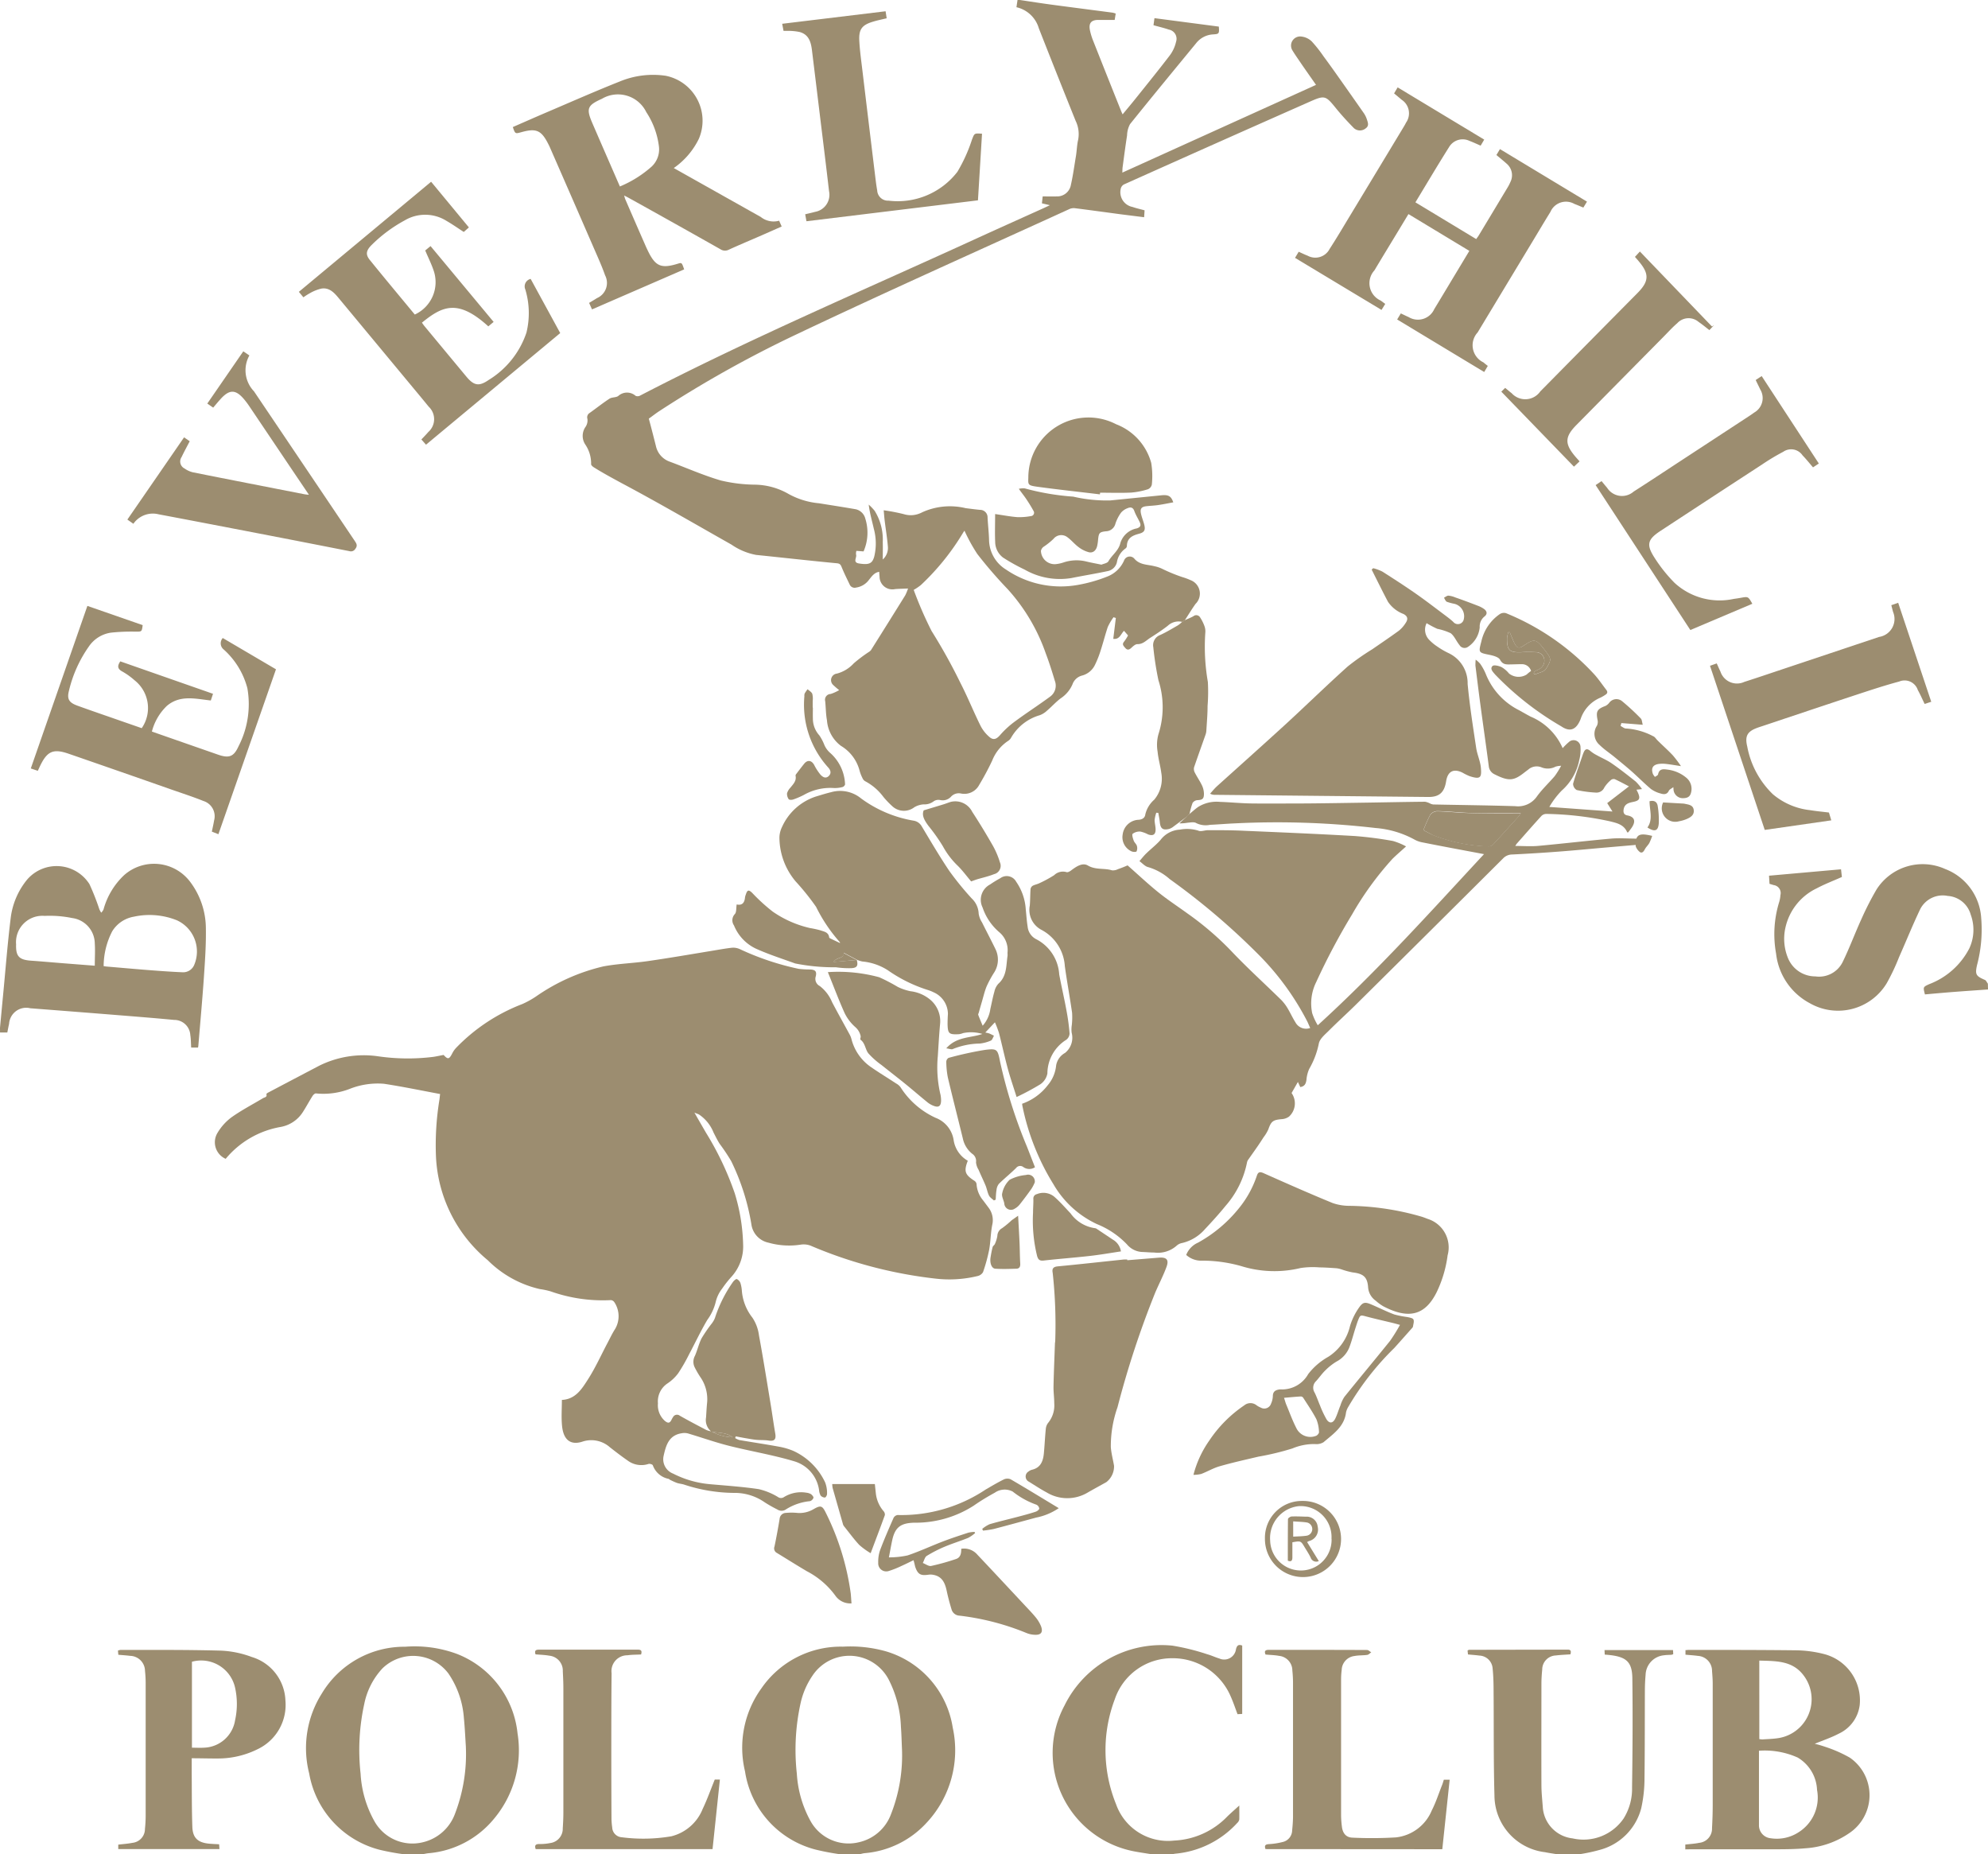<svg xmlns="http://www.w3.org/2000/svg" height="72.425" viewBox="0 0 77.668 72.425" width="77.668"><g fill="#9c8d70"><path d="m137.177 88.01c.418.062.835.128 1.254.184.79.106 1.582.207 2.372.311a.86.86 0 0 1 .118.035l-.04.248c-.217 0-.428 0-.638 0-.282 0-.385.128-.328.408a2.468 2.468 0 0 0 .126.41q.547 1.382 1.1 2.761c.011.028.025.054.05.11.181-.22.352-.422.517-.629.448-.56.9-1.116 1.335-1.686a1.416 1.416 0 0 0 .236-.521.365.365 0 0 0 -.282-.475c-.192-.067-.392-.112-.6-.171l.038-.276 2.515.33c.019.278.013.29-.229.305a.9.9 0 0 0 -.659.345c-.863 1.05-1.73 2.1-2.581 3.159a.965.965 0 0 0 -.116.438c-.064.413-.118.827-.174 1.241-.008.059-.007.12-.011.215l7.567-3.427c-.22-.315-.422-.6-.621-.892-.1-.149-.208-.3-.3-.453a.356.356 0 0 1 .361-.541.69.69 0 0 1 .391.187 5.143 5.143 0 0 1 .462.584c.189.254.373.512.556.771q.507.717 1.01 1.437a.953.953 0 0 1 .126.249c.038.12.1.254-.042.355a.353.353 0 0 1 -.463-.007c-.244-.249-.482-.506-.7-.775-.4-.492-.434-.519-1.01-.264q-3.643 1.61-7.278 3.24a.261.261 0 0 0 -.126.188.587.587 0 0 0 .467.69c.146.052.3.084.469.131l-.018.27c-.31-.039-.6-.075-.9-.113-.606-.081-1.211-.165-1.816-.241a.417.417 0 0 0 -.214.04c-3.55 1.621-7.114 3.21-10.639 4.883a45.135 45.135 0 0 0 -5.352 2.991c-.157.1-.3.217-.43.307.1.369.188.716.276 1.063a.834.834 0 0 0 .543.618c.665.247 1.317.537 2 .736a5.986 5.986 0 0 0 1.33.162 2.716 2.716 0 0 1 1.318.367 3.01 3.01 0 0 0 1.184.36c.479.077.959.151 1.437.234a.5.5 0 0 1 .37.365 1.828 1.828 0 0 1 -.068 1.281l-.28-.021a.379.379 0 0 0 -.013.146c.04.114-.143.3.108.345.395.063.522.009.6-.26a2.187 2.187 0 0 0 -.014-1.093c-.069-.307-.159-.609-.2-.945a2.2 2.2 0 0 1 .23.239 2.131 2.131 0 0 1 .319 1.229c.007.221 0 .443 0 .676a.6.6 0 0 0 .2-.5c-.026-.334-.082-.666-.123-1-.017-.134-.026-.27-.04-.422a7.217 7.217 0 0 1 .79.152.914.914 0 0 0 .618-.03.7.7 0 0 0 .1-.046 2.624 2.624 0 0 1 1.695-.159c.185.023.369.048.555.066a.292.292 0 0 1 .3.305c.015.293.051.584.058.877a1.383 1.383 0 0 0 .664 1.151 3.792 3.792 0 0 0 2.8.6 5.834 5.834 0 0 0 1.161-.33 1.177 1.177 0 0 0 .648-.621.236.236 0 0 1 .4-.079c.213.256.521.227.793.3a1.26 1.26 0 0 1 .316.109 6.456 6.456 0 0 0 .771.315 2.418 2.418 0 0 1 .313.116.562.562 0 0 1 .2.931c-.146.206-.277.422-.415.634l-.1.07a.611.611 0 0 0 -.566.147c-.221.172-.457.327-.693.477-.155.1-.283.25-.5.243-.077 0-.166.082-.234.145-.084.077-.153.1-.236.005s-.134-.147-.041-.255a1.855 1.855 0 0 0 .149-.235l-.157-.18c-.124.118-.17.348-.42.313l.1-.814-.09-.03a2.228 2.228 0 0 0 -.226.384c-.1.3-.178.609-.276.911a3.972 3.972 0 0 1 -.218.555.78.78 0 0 1 -.5.426.538.538 0 0 0 -.385.348 1.252 1.252 0 0 1 -.463.547c-.191.145-.354.328-.537.484a.823.823 0 0 1 -.28.173 1.9 1.9 0 0 0 -1.118.88.337.337 0 0 1 -.112.12 1.634 1.634 0 0 0 -.625.771 10.578 10.578 0 0 1 -.509.951.653.653 0 0 1 -.714.335.41.41 0 0 0 -.391.13.442.442 0 0 1 -.426.124.334.334 0 0 0 -.241.047.594.594 0 0 1 -.4.124.815.815 0 0 0 -.363.113.666.666 0 0 1 -.873-.054 3.385 3.385 0 0 1 -.335-.352 2.131 2.131 0 0 0 -.718-.615.256.256 0 0 1 -.1-.122 1.509 1.509 0 0 1 -.109-.278 1.6 1.6 0 0 0 -.731-.978 1.373 1.373 0 0 1 -.546-1c-.046-.243-.043-.5-.069-.744a.225.225 0 0 1 .213-.282 1.673 1.673 0 0 0 .333-.151 2.7 2.7 0 0 1 -.222-.19.257.257 0 0 1 .133-.455 1.371 1.371 0 0 0 .658-.4 5.724 5.724 0 0 1 .573-.434.365.365 0 0 0 .1-.082q.672-1.067 1.338-2.139a1.926 1.926 0 0 0 .111-.269c-.188.008-.346.011-.505.023a.5.5 0 0 1 -.608-.493c-.008-.055-.009-.111-.015-.182-.2.033-.293.186-.4.315a.755.755 0 0 1 -.5.3.211.211 0 0 1 -.25-.112c-.106-.224-.218-.446-.311-.675-.038-.094-.064-.149-.184-.161-1.055-.1-2.108-.219-3.163-.327a2.49 2.49 0 0 1 -.959-.4c-1.432-.809-2.854-1.638-4.307-2.41-.367-.2-.729-.394-1.08-.615-.045-.028-.108-.087-.1-.127a1.316 1.316 0 0 0 -.227-.759.61.61 0 0 1 .016-.7.452.452 0 0 0 .067-.3.2.2 0 0 1 .088-.235c.259-.184.508-.383.774-.557.1-.064.262-.038.348-.11a.508.508 0 0 1 .673 0 .2.2 0 0 0 .165-.005c4.269-2.216 8.691-4.1 13.062-6.1.907-.415 1.817-.823 2.726-1.233l.231-.109-.311-.073.03-.27c.19 0 .37.005.549 0a.543.543 0 0 0 .552-.445c.085-.376.136-.76.2-1.141.033-.209.037-.424.085-.629a1.181 1.181 0 0 0 -.1-.74q-.725-1.8-1.437-3.613a1.181 1.181 0 0 0 -.874-.822l.043-.289zm-4.148 23.041a14.78 14.78 0 0 0 .7 1.609 21.82 21.82 0 0 1 1.125 2.025c.282.547.512 1.122.786 1.674a1.424 1.424 0 0 0 .356.445c.161.135.284.062.414-.089a3.522 3.522 0 0 1 .585-.533c.45-.332.921-.635 1.371-.967a.528.528 0 0 0 .178-.609c-.109-.363-.223-.726-.358-1.08a7.292 7.292 0 0 0 -1.489-2.507 17.262 17.262 0 0 1 -1.184-1.371 6.6 6.6 0 0 1 -.5-.909c-.015.022-.042.056-.063.093a9.461 9.461 0 0 1 -1.642 2.031 2.085 2.085 0 0 1 -.279.188z" transform="translate(-97.332 -88.01)"></path><path d="m86.257 144.583q.056-.6.114-1.207c.1-1.03.178-2.062.305-3.088a2.916 2.916 0 0 1 .642-1.494 1.52 1.52 0 0 1 2.433.177 9.269 9.269 0 0 1 .388.985 1.139 1.139 0 0 0 .072.132.472.472 0 0 0 .089-.122 2.884 2.884 0 0 1 .808-1.346 1.764 1.764 0 0 1 2.571.253 3.037 3.037 0 0 1 .621 1.827c.011.641-.035 1.284-.078 1.924-.061.884-.142 1.766-.215 2.648 0 .024-.007.048-.013.083h-.268c-.011-.167-.008-.329-.034-.486a.628.628 0 0 0 -.637-.593c-.708-.068-1.416-.124-2.125-.181q-1.744-.14-3.489-.274a.67.67 0 0 0 -.829.609c-.026.108-.045.217-.069.337h-.285zm4.049-2.408c.044.006.073.012.1.015.572.048 1.143.1 1.716.144.416.032.833.062 1.25.08a.468.468 0 0 0 .478-.3 1.341 1.341 0 0 0 -.679-1.728 2.869 2.869 0 0 0 -1.689-.141 1.233 1.233 0 0 0 -.843.573 2.993 2.993 0 0 0 -.333 1.357zm-.346-.016c0-.311.019-.591 0-.869a1.014 1.014 0 0 0 -.884-.993 4.351 4.351 0 0 0 -1.076-.084 1.03 1.03 0 0 0 -1.114 1.115c-.015.462.116.6.579.634.417.029.833.067 1.25.1z" transform="translate(-86.257 -104.438)"></path><path d="m107.847 191.753a9.246 9.246 0 0 1 -.934-.173 3.741 3.741 0 0 1 -2.753-2.984 3.987 3.987 0 0 1 .491-3.115 3.758 3.758 0 0 1 3.26-1.832 4.773 4.773 0 0 1 2.022.28 3.744 3.744 0 0 1 2.367 3.1 4.164 4.164 0 0 1 -.921 3.342 3.717 3.717 0 0 1 -2.564 1.344c-.074.008-.146.025-.219.038zm2.435-4.2c-.02-.29-.037-.708-.078-1.123a3.526 3.526 0 0 0 -.6-1.73 1.722 1.722 0 0 0 -2.581-.206 2.866 2.866 0 0 0 -.713 1.4 8.4 8.4 0 0 0 -.141 2.716 4.268 4.268 0 0 0 .557 1.884 1.7 1.7 0 0 0 1.866.794 1.767 1.767 0 0 0 1.265-1.116 6.489 6.489 0 0 0 .424-2.618z" transform="translate(-92.081 -119.327)"></path><path d="m133.185 191.753a9.513 9.513 0 0 1 -.95-.182 3.732 3.732 0 0 1 -2.747-3.051 3.953 3.953 0 0 1 .639-3.243 3.765 3.765 0 0 1 3.183-1.63 5.117 5.117 0 0 1 1.685.183 3.7 3.7 0 0 1 2.608 2.979 4.143 4.143 0 0 1 -1.034 3.73 3.691 3.691 0 0 1 -2.416 1.175c-.061.007-.12.026-.18.038zm2.433-4.146c-.011-.237-.016-.53-.039-.823a4.382 4.382 0 0 0 -.477-1.849 1.73 1.73 0 0 0 -2.978-.156 3.076 3.076 0 0 0 -.469 1.093 8.453 8.453 0 0 0 -.143 2.735 4.366 4.366 0 0 0 .527 1.837 1.7 1.7 0 0 0 1.895.843 1.741 1.741 0 0 0 1.258-1.1 6.255 6.255 0 0 0 .426-2.58z" transform="translate(-100.381 -119.328)"></path><path d="m197.579 143.1c-.434.031-.869.06-1.3.093-.389.03-.779.065-1.164.1-.076-.293-.073-.289.165-.4a2.93 2.93 0 0 0 1.57-1.4 1.715 1.715 0 0 0 .055-1.313 1 1 0 0 0 -.9-.734.987.987 0 0 0 -1.074.516c-.295.618-.551 1.254-.829 1.88a8.086 8.086 0 0 1 -.478 1.011 2.222 2.222 0 0 1 -3.008.783 2.51 2.51 0 0 1 -1.316-1.936 4.247 4.247 0 0 1 .126-2.032 1.279 1.279 0 0 0 .044-.257.313.313 0 0 0 -.262-.388l-.165-.05-.019-.317 2.813-.25.034.3c-.339.151-.671.277-.983.443a2.236 2.236 0 0 0 -1.225 1.544 1.976 1.976 0 0 0 .1 1.176 1.15 1.15 0 0 0 1.072.72 1.026 1.026 0 0 0 1.063-.556c.268-.547.479-1.122.733-1.677a11.6 11.6 0 0 1 .594-1.163 2.136 2.136 0 0 1 2.677-.8 2.193 2.193 0 0 1 1.412 1.927 5.411 5.411 0 0 1 -.165 1.833c-.081.365-.038.424.311.575.049.022.076.1.114.145z" transform="translate(-119.911 -104.451)"></path><path d="m174.991 191.811c-.152-.026-.305-.046-.456-.078a2.239 2.239 0 0 1 -1.975-2.219c-.038-1.353-.022-2.708-.034-4.061 0-.3-.007-.6-.038-.9a.539.539 0 0 0 -.517-.5c-.142-.019-.285-.028-.445-.044l-.017-.153c.025-.012.041-.028.057-.028l3.856-.007c.137 0 .134.076.106.184-.188.014-.38.02-.57.044a.55.55 0 0 0 -.532.55c-.018.18-.03.361-.031.541 0 1.323-.005 2.646 0 3.969 0 .3.035.6.056.9a1.312 1.312 0 0 0 1.163 1.185 1.9 1.9 0 0 0 1.99-.774 2.183 2.183 0 0 0 .332-1.211c.02-1.422.029-2.845.011-4.267-.007-.634-.231-.831-.862-.907-.068-.008-.135-.013-.217-.02l-.008-.177h2.676l.009.159a.277.277 0 0 1 -.063.024c-.1.008-.2.005-.3.021a.792.792 0 0 0 -.717.763c-.018.2-.027.4-.028.6-.005 1.148 0 2.3-.015 3.445a5.392 5.392 0 0 1 -.128 1.168 2.276 2.276 0 0 1 -1.648 1.632 6.372 6.372 0 0 1 -.763.162z" transform="translate(-114.174 -119.386)"></path><path d="m151.268 191.722c-.257-.043-.517-.077-.771-.132a3.918 3.918 0 0 1 -2.614-5.678 4.223 4.223 0 0 1 4.213-2.336 8.807 8.807 0 0 1 1.373.34c.156.042.3.115.459.161a.464.464 0 0 0 .653-.363c.036-.136.089-.2.243-.141v2.671l-.183.009c-.089-.235-.165-.465-.263-.685a2.459 2.459 0 0 0 -2.285-1.5 2.353 2.353 0 0 0 -2.246 1.6 5.614 5.614 0 0 0 .048 4.1 2.15 2.15 0 0 0 2.271 1.422 3.078 3.078 0 0 0 2.077-.942c.15-.145.308-.282.467-.427 0 .176.005.36 0 .545a.252.252 0 0 1 -.081.137 3.724 3.724 0 0 1 -2.427 1.2 1.009 1.009 0 0 0 -.144.033z" transform="translate(-106.293 -119.297)"></path><path d="m118.124 161.944a.578.578 0 0 1 -.2-.547c.013-.18.02-.361.038-.541a1.509 1.509 0 0 0 -.256-1.03 3.47 3.47 0 0 1 -.225-.387.485.485 0 0 1 .007-.447c.1-.223.152-.473.264-.691a5.638 5.638 0 0 1 .4-.58.924.924 0 0 0 .118-.206 5.246 5.246 0 0 1 .709-1.416c.036-.049.117-.12.148-.108a.283.283 0 0 1 .141.156 1.338 1.338 0 0 1 .056.311 1.947 1.947 0 0 0 .412 1.041 1.614 1.614 0 0 1 .256.691c.165.894.307 1.792.456 2.689.063.381.114.763.18 1.144.04.233-.035.309-.263.275-.152-.024-.309-.013-.463-.027-.128-.011-.257-.035-.385-.057-.145-.024-.289-.052-.433-.079l-.023.067a.724.724 0 0 0 .168.077c.528.09 1.059.169 1.585.266a2.687 2.687 0 0 1 .518.156 2.534 2.534 0 0 1 1.246 1.235 1.145 1.145 0 0 1 .073.453c0 .046-.052.134-.081.135a.228.228 0 0 1 -.169-.077.528.528 0 0 1 -.061-.212 1.371 1.371 0 0 0 -.975-1.128c-.839-.251-1.711-.393-2.562-.608-.536-.136-1.059-.323-1.59-.48a.569.569 0 0 0 -.245-.005c-.5.079-.61.475-.7.876a.6.6 0 0 0 .371.7 3.908 3.908 0 0 0 1.428.412c.639.057 1.281.1 1.915.194a2.573 2.573 0 0 1 .752.308.2.2 0 0 0 .23.005 1.265 1.265 0 0 1 .88-.174.466.466 0 0 1 .177.055c.046.033.108.106.1.143a.21.21 0 0 1 -.139.133 2.136 2.136 0 0 0 -.93.317.3.3 0 0 1 -.344.007 5.231 5.231 0 0 1 -.488-.276 2.047 2.047 0 0 0 -1.215-.371 6.339 6.339 0 0 1 -1.928-.321c-.093-.032-.2-.038-.291-.069a2.7 2.7 0 0 1 -.277-.126c-.017-.008-.029-.028-.046-.032a.822.822 0 0 1 -.618-.53c-.012-.035-.121-.069-.169-.053a.893.893 0 0 1 -.818-.135c-.235-.163-.463-.338-.689-.515a1.092 1.092 0 0 0 -1.081-.219c-.459.145-.735-.071-.789-.613-.034-.332-.007-.671-.007-1.019.538-.025.785-.437 1.024-.81.291-.455.514-.954.768-1.433.093-.176.178-.358.286-.525a.986.986 0 0 0 -.024-1.042.182.182 0 0 0 -.141-.088 6.1 6.1 0 0 1 -2.353-.342 2.974 2.974 0 0 0 -.42-.089 4.2 4.2 0 0 1 -2.034-1.126 5.583 5.583 0 0 1 -2.026-4.067 10.974 10.974 0 0 1 .138-2.218c.008-.061.013-.122.024-.208-.738-.138-1.462-.289-2.192-.4a2.963 2.963 0 0 0 -1.3.184 2.855 2.855 0 0 1 -1.357.192c-.038-.007-.106.053-.135.1-.13.205-.244.42-.376.625a1.3 1.3 0 0 1 -.876.586 3.584 3.584 0 0 0 -2.141 1.244.706.706 0 0 1 -.314-1.023 2.078 2.078 0 0 1 .543-.6c.39-.277.818-.5 1.229-.745.063-.038.17-.036.132-.16 0-.012.038-.044.065-.057q1-.528 2-1.052a3.916 3.916 0 0 1 2.291-.369 8.075 8.075 0 0 0 2.184.021c.128-.021.256-.049.384-.073.168.185.217.173.339-.063a.909.909 0 0 1 .147-.211 7.135 7.135 0 0 1 2.585-1.712 3.464 3.464 0 0 0 .57-.319 7.651 7.651 0 0 1 2.6-1.153c.574-.108 1.164-.124 1.744-.208.833-.12 1.661-.263 2.492-.4.265-.043.529-.093.794-.122a.633.633 0 0 1 .3.054 10.585 10.585 0 0 0 2.3.771 3.532 3.532 0 0 0 .447.025c.2.01.268.071.222.268a.312.312 0 0 0 .154.377 1.518 1.518 0 0 1 .482.63c.223.425.459.843.687 1.265a.769.769 0 0 1 .069.171 1.9 1.9 0 0 0 .777 1.11c.317.219.648.42.971.632a.526.526 0 0 1 .169.143 3.2 3.2 0 0 0 1.377 1.2 1.109 1.109 0 0 1 .7.865 1.119 1.119 0 0 0 .553.81c-.159.412-.114.543.26.784a.184.184 0 0 1 .082.124 1.1 1.1 0 0 0 .262.647l.213.285a.8.8 0 0 1 .137.671c-.062.319-.061.65-.12.97a6.449 6.449 0 0 1 -.239.871.331.331 0 0 1 -.21.151 4.672 4.672 0 0 1 -1.654.1 17.365 17.365 0 0 1 -4.881-1.29.771.771 0 0 0 -.379-.036 2.955 2.955 0 0 1 -1.258-.077.849.849 0 0 1 -.668-.719 8.883 8.883 0 0 0 -.788-2.466 7.571 7.571 0 0 0 -.451-.676c-.09-.141-.163-.294-.24-.443a1.526 1.526 0 0 0 -.563-.7c-.042-.023-.088-.036-.183-.075.168.293.311.542.456.791a11.8 11.8 0 0 1 1.12 2.361 7.409 7.409 0 0 1 .327 2 1.754 1.754 0 0 1 -.449 1.251 4.361 4.361 0 0 0 -.371.47 1.366 1.366 0 0 0 -.246.5 1.979 1.979 0 0 1 -.336.726c-.256.434-.471.892-.708 1.338a6.966 6.966 0 0 1 -.428.745 1.7 1.7 0 0 1 -.425.4.842.842 0 0 0 -.365.775.815.815 0 0 0 .272.685c.124.1.191.089.257-.044a.657.657 0 0 1 .057-.1.176.176 0 0 1 .268-.06c.341.194.689.376 1.037.558a.964.964 0 0 0 .193.054 1.852 1.852 0 0 0 .83.231c-.245-.204-.559-.159-.835-.227z" transform="translate(-90.34 -106.03)"></path><path d="m152.179 132.347c.11-.09.215-.188.332-.27a1.359 1.359 0 0 1 .86-.2c.4.013.81.055 1.215.061.716.009 1.434 0 2.15 0 .848-.007 1.7-.022 2.544-.035.7-.011 1.4-.026 2.1-.032a.686.686 0 0 1 .205.073.379.379 0 0 0 .118.034c1.067.022 2.134.033 3.2.066a.894.894 0 0 0 .845-.377c.206-.287.471-.532.7-.8a3.464 3.464 0 0 0 .248-.4.793.793 0 0 0 -.219.034.652.652 0 0 1 -.561.021.5.5 0 0 0 -.506.094c-.05.038-.1.075-.149.113-.408.321-.6.357-1.165.071a.39.39 0 0 1 -.227-.319c-.1-.771-.212-1.541-.315-2.311-.073-.537-.139-1.075-.206-1.613a1.886 1.886 0 0 1 .01-.236 1.1 1.1 0 0 1 .174.159 2.074 2.074 0 0 1 .217.392 2.7 2.7 0 0 0 1.311 1.428c.147.083.293.166.441.245a2.362 2.362 0 0 1 1.255 1.233 2.35 2.35 0 0 1 .239-.235.27.27 0 0 1 .458.2 1.518 1.518 0 0 1 -.049.5 2.142 2.142 0 0 1 -.685 1.192 3.258 3.258 0 0 0 -.484.639l2.467.179-.206-.328.85-.654c-.172-.089-.36-.192-.556-.282a.17.17 0 0 0 -.149.034 1.268 1.268 0 0 0 -.257.291.333.333 0 0 1 -.325.2 4.634 4.634 0 0 1 -.754-.1.288.288 0 0 1 -.142-.246c.1-.352.227-.695.346-1.04.02-.059.04-.118.064-.176.064-.157.148-.167.276-.054a1.3 1.3 0 0 0 .24.155c.2.112.416.2.6.331.317.22.621.46.923.7a2.078 2.078 0 0 1 .243.293l-.215.024c.021.043.04.079.057.117.1.23.06.308-.179.358-.176.036-.348.076-.381.3-.017.114.011.2.135.227.32.057.352.253.153.52-.037.05-.075.1-.112.147-.017 0-.036 0-.039-.011-.13-.3-.4-.356-.684-.426a12.427 12.427 0 0 0 -2.466-.286.275.275 0 0 0 -.193.074c-.328.359-.648.726-.97 1.09a.977.977 0 0 0 -.056.087c.3 0 .59.022.87 0 .956-.087 1.911-.2 2.867-.286.326-.029.658 0 .993 0 .068-.174.211-.206.618-.107a2.178 2.178 0 0 1 -.111.278c-.048.086-.128.155-.173.241s-.1.166-.193.115a.509.509 0 0 1 -.156-.2.13.13 0 0 1 -.009-.081l-1.1.095c-.634.055-1.266.117-1.9.165q-.914.07-1.83.114a.494.494 0 0 0 -.356.156q-2.857 2.848-5.723 5.685c-.354.351-.726.685-1.078 1.038-.153.153-.362.321-.395.509a3.266 3.266 0 0 1 -.375.987 1.309 1.309 0 0 0 -.108.427c-.021.143-.062.254-.241.282l-.093-.2-.247.433a.7.7 0 0 1 -.1.921.546.546 0 0 1 -.29.1c-.339.03-.407.083-.519.4a1.539 1.539 0 0 1 -.185.307c-.08.125-.162.25-.247.373-.112.163-.228.323-.341.486a.305.305 0 0 0 -.057.113 3.649 3.649 0 0 1 -.841 1.709c-.255.315-.529.615-.806.91a1.7 1.7 0 0 1 -.88.537.438.438 0 0 0 -.217.1 1.1 1.1 0 0 1 -.882.274c-.162 0-.324-.017-.486-.022a.824.824 0 0 1 -.584-.3 3.352 3.352 0 0 0 -1.169-.788 3.837 3.837 0 0 1 -1.7-1.558 9.293 9.293 0 0 1 -1.209-3.043c-.007-.03-.009-.06-.015-.1a2.159 2.159 0 0 0 1-.722 1.4 1.4 0 0 0 .33-.778.692.692 0 0 1 .348-.486.761.761 0 0 0 .258-.789 1.091 1.091 0 0 1 .006-.3 2.763 2.763 0 0 0 .011-.477c-.087-.609-.2-1.215-.284-1.826a1.726 1.726 0 0 0 -.911-1.414.877.877 0 0 1 -.458-.945c.019-.216.014-.434.03-.65a.185.185 0 0 1 .083-.127c.08-.044.177-.059.26-.1a4.778 4.778 0 0 0 .58-.315.491.491 0 0 1 .481-.119c.044.017.124-.024.171-.059.2-.15.445-.326.663-.2.308.183.64.093.947.19a.428.428 0 0 0 .229-.046c.135-.046.266-.1.377-.148.41.361.793.722 1.2 1.051.364.293.757.55 1.135.824a11.747 11.747 0 0 1 1.7 1.454c.632.67 1.318 1.288 1.975 1.934a1.751 1.751 0 0 1 .255.342c.1.17.184.354.291.523a.473.473 0 0 0 .578.224c-.04-.089-.074-.174-.114-.256a10.524 10.524 0 0 0 -1.859-2.566 27.326 27.326 0 0 0 -3.515-2.994 2.2 2.2 0 0 0 -.839-.467c-.126-.028-.229-.153-.344-.235.088-.1.17-.208.266-.3.182-.178.388-.334.555-.524a1.017 1.017 0 0 1 .765-.407 1.481 1.481 0 0 1 .714.04c.1.048.256-.019.386-.018.466 0 .932 0 1.4.023 1.44.062 2.879.122 4.318.205a14.337 14.337 0 0 1 1.5.194 2.513 2.513 0 0 1 .513.212c-.2.184-.372.328-.53.484a12.3 12.3 0 0 0 -1.58 2.174 25.9 25.9 0 0 0 -1.4 2.64 1.87 1.87 0 0 0 -.158 1.215 2.266 2.266 0 0 0 .218.473c2.328-2.118 4.391-4.419 6.495-6.684-.819-.155-1.612-.3-2.4-.458a1 1 0 0 1 -.314-.11 3.789 3.789 0 0 0 -1.526-.453 33.387 33.387 0 0 0 -5.493-.181c-.323.014-.647.042-.971.057a.836.836 0 0 1 -.539-.068c-.085-.054-.229-.022-.346-.013a1.6 1.6 0 0 1 -.313.024l.309-.289zm9.136.635c.134.067.253.134.377.19a6.509 6.509 0 0 0 2.186.441.273.273 0 0 0 .183-.1c.326-.352.646-.71.968-1.066a1.382 1.382 0 0 0 .089-.128c-.391 0-.758 0-1.124 0s-.709 0-1.063-.02-.719-.056-1.078-.062a.356.356 0 0 0 -.268.137 5.255 5.255 0 0 0 -.27.607z" transform="translate(-105.705 -100.555)"></path><path d="m133.662 140.551c.063.237.006.319-.254.322a3.61 3.61 0 0 1 -.559-.036 7.753 7.753 0 0 1 -1.593-.149c-.514-.186-1.037-.354-1.534-.578a1.715 1.715 0 0 1 -.857-.907.351.351 0 0 1 .032-.443c.07-.074.049-.233.073-.377.223.05.31-.077.326-.282a.528.528 0 0 1 .032-.108c.059-.184.113-.192.249-.061a7.047 7.047 0 0 0 .8.73 4.187 4.187 0 0 0 1.457.643 3.767 3.767 0 0 1 .4.087c.143.051.326.069.35.28 0 .02.044.039.071.052.116.057.233.111.35.166 0-.008 0-.022 0-.028a6.171 6.171 0 0 1 -.933-1.385 9.531 9.531 0 0 0 -.794-.989 2.677 2.677 0 0 1 -.638-1.718.971.971 0 0 1 .1-.41 2.2 2.2 0 0 1 1.323-1.192c.2-.059.393-.122.592-.169a1.292 1.292 0 0 1 1.178.245 4.811 4.811 0 0 0 2.048.866.445.445 0 0 1 .318.221c.352.587.7 1.181 1.081 1.747a11.9 11.9 0 0 0 .872 1.07.858.858 0 0 1 .272.592.861.861 0 0 0 .131.344c.171.346.353.687.521 1.035a.933.933 0 0 1 -.051.929 4.185 4.185 0 0 0 -.293.542c-.085.21-.133.435-.2.654-.034.118-.069.236-.1.354-.009.033-.034.073-.024.1.051.138.11.272.172.422a1.22 1.22 0 0 0 .3-.654c.053-.224.093-.451.157-.673a.669.669 0 0 1 .157-.313c.335-.3.3-.7.357-1.082.006-.043 0-.087 0-.131a.912.912 0 0 0 -.322-.8 2.185 2.185 0 0 1 -.652-.965.676.676 0 0 1 .294-.9 4.386 4.386 0 0 1 .4-.245.42.42 0 0 1 .619.139 2.123 2.123 0 0 1 .374 1.082c.024.223.037.448.073.669a.618.618 0 0 0 .334.493 1.663 1.663 0 0 1 .9 1.376c.088.476.2.948.286 1.424a8.209 8.209 0 0 1 .119.887.325.325 0 0 1 -.134.245 1.562 1.562 0 0 0 -.733 1.312.661.661 0 0 1 -.272.421 9.82 9.82 0 0 1 -.931.5c-.13-.414-.252-.765-.348-1.123-.123-.457-.222-.919-.34-1.378a4.116 4.116 0 0 0 -.159-.418l-.376.4a1.1 1.1 0 0 1 .154.036c.063.026.124.059.185.088-.04.067-.065.167-.124.192a1.458 1.458 0 0 1 -.428.114 2.922 2.922 0 0 0 -1.056.215c-.052.026-.137-.013-.256-.028.408-.467.956-.4 1.411-.562a1.527 1.527 0 0 0 -.753-.033.67.67 0 0 1 -.162.043c-.387.02-.434-.02-.445-.384 0-.137.005-.273.014-.41a.932.932 0 0 0 -.556-.841 1.554 1.554 0 0 0 -.226-.091 5.706 5.706 0 0 1 -1.569-.774 2.222 2.222 0 0 0 -.994-.34 1.124 1.124 0 0 1 -.209-.066l-.516-.275c.026.235-.284.165-.4.358z" transform="translate(-100.189 -103.055)"></path><path d="m162.926 121.01a1.718 1.718 0 0 1 .356.131c.441.28.88.564 1.308.862.389.271.763.561 1.143.845.11.082.219.165.32.258a.234.234 0 0 0 .414-.108.5.5 0 0 0 -.356-.594 2.235 2.235 0 0 1 -.305-.081c-.052-.025-.077-.1-.114-.16.058-.029.118-.083.176-.081a.944.944 0 0 1 .269.071c.293.1.586.211.876.323a1.069 1.069 0 0 1 .246.128c.117.087.137.2.013.294a.506.506 0 0 0 -.184.426 1.037 1.037 0 0 1 -.459.759.231.231 0 0 1 -.332-.072c-.122-.149-.2-.352-.342-.461a2.28 2.28 0 0 0 -.524-.172 3.923 3.923 0 0 1 -.418-.221.568.568 0 0 0 .108.658 1.844 1.844 0 0 0 .317.26 3.067 3.067 0 0 0 .436.253 1.294 1.294 0 0 1 .742 1.2c.078.837.209 1.668.334 2.5.039.263.161.516.184.778.032.377-.009.47-.451.323a2.253 2.253 0 0 1 -.268-.133c-.349-.172-.577-.052-.639.336-.07.441-.272.619-.7.614l-8.331-.084a.355.355 0 0 1 -.19-.045c.089-.1.171-.2.268-.29.888-.8 1.784-1.6 2.666-2.406.818-.751 1.613-1.528 2.439-2.27a9.451 9.451 0 0 1 .963-.675c.348-.241.7-.477 1.042-.727a1.23 1.23 0 0 0 .258-.294c.108-.155.085-.268-.08-.356a1.277 1.277 0 0 1 -.607-.477c-.219-.416-.426-.837-.637-1.257z" transform="translate(-109.278 -98.816)"></path><path d="m169.02 103.967-.141.238-3.4-2.052.143-.237c.107.05.206.1.307.144a.7.7 0 0 0 1-.313c.282-.463.56-.929.84-1.394l.53-.88-2.379-1.437-.372.615c-.319.529-.642 1.055-.958 1.585a.742.742 0 0 0 .245 1.178l.178.131-.145.235-3.379-2.034.143-.238c.126.056.237.111.352.155a.628.628 0 0 0 .857-.267c.272-.418.525-.848.783-1.275q1.051-1.736 2.1-3.475c.036-.059.071-.118.1-.179a.633.633 0 0 0 -.174-.9c-.093-.082-.19-.159-.291-.245l.139-.235 3.382 2.04-.139.236c-.153-.066-.292-.132-.436-.186a.618.618 0 0 0 -.8.245c-.445.706-.87 1.424-1.313 2.155l2.375 1.435c.038-.056.075-.1.106-.153q.546-.906 1.09-1.812a1.833 1.833 0 0 0 .14-.264.59.59 0 0 0 -.147-.716c-.125-.112-.256-.217-.4-.338l.139-.231 3.4 2.052-.142.232c-.122-.05-.235-.1-.35-.143a.662.662 0 0 0 -.937.313c-.276.445-.543.9-.813 1.344l-2.03 3.363a.739.739 0 0 0 .225 1.169c.052.045.105.087.172.139z" transform="translate(-110.894 -89.674)"></path><path d="m122.339 95.993 2.112 1.187q.644.362 1.288.724a.8.8 0 0 0 .716.146l.1.226c-.27.119-.524.233-.779.344-.428.187-.86.367-1.285.561a.32.32 0 0 1 -.328-.016q-1.783-1.008-3.572-2c-.054-.03-.109-.059-.192-.1.022.068.031.112.048.152q.4.925.807 1.851c.02.046.042.09.063.135.3.63.523.729 1.185.525.15-.046.15-.046.243.223l-3.6 1.563-.114-.254c.108-.065.21-.124.308-.187a.645.645 0 0 0 .317-.89c-.128-.364-.289-.716-.443-1.071q-.853-1.963-1.712-3.924-.03-.069-.065-.135c-.272-.537-.47-.623-1.052-.461-.241.067-.241.067-.333-.2.438-.191.876-.385 1.316-.573.952-.406 1.9-.825 2.859-1.206a3.4 3.4 0 0 1 1.8-.224 1.791 1.791 0 0 1 1.292 2.464 2.975 2.975 0 0 1 -.979 1.14zm-2.105.72a4.419 4.419 0 0 0 1.236-.773.921.921 0 0 0 .289-.794 3.136 3.136 0 0 0 -.494-1.338 1.231 1.231 0 0 0 -1.732-.521c-.573.258-.622.379-.373.956.353.817.71 1.633 1.074 2.47z" transform="translate(-96.016 -89.429)"></path><path d="m184.158 191.624v-.188c.184-.022.364-.03.539-.067a.556.556 0 0 0 .505-.578c.017-.3.027-.611.027-.916q0-2.359 0-4.716c0-.168-.013-.337-.026-.5a.586.586 0 0 0 -.558-.593c-.153-.022-.309-.03-.48-.046v-.179c.049 0 .091-.009.133-.009 1.391 0 2.783 0 4.174.016a4.645 4.645 0 0 1 1.128.152 1.869 1.869 0 0 1 1.373 1.977 1.425 1.425 0 0 1 -.808 1.122c-.3.158-.627.268-.95.4a4.18 4.18 0 0 1 .42.123 5.152 5.152 0 0 1 .952.42 1.782 1.782 0 0 1 -.03 2.952 3.4 3.4 0 0 1 -1.713.588c-.372.034-.747.037-1.121.038-1.116 0-2.233 0-3.35 0zm2.878-3.853v2.687.206a.507.507 0 0 0 .461.526 1.56 1.56 0 0 0 1.091-.237 1.6 1.6 0 0 0 .717-1.651 1.541 1.541 0 0 0 -.757-1.265 3.145 3.145 0 0 0 -1.512-.266zm.014-.455a.8.8 0 0 0 .12.013c.192-.013.386-.018.577-.044a1.538 1.538 0 0 0 1.016-2.478c-.438-.564-1.079-.537-1.714-.557z" transform="translate(-118.316 -119.387)"></path><path d="m149.811 161.15 1.225-.1c.316-.027.416.08.3.381-.126.337-.295.658-.436.991a36.161 36.161 0 0 0 -1.47 4.468 4.588 4.588 0 0 0 -.262 1.559c.018.245.085.486.126.73a.78.78 0 0 1 -.3.638c-.244.137-.492.27-.734.41a1.556 1.556 0 0 1 -1.6-.008c-.236-.126-.46-.275-.688-.416a.226.226 0 0 1 -.02-.4.36.36 0 0 1 .131-.068c.343-.078.44-.337.469-.64.031-.322.044-.646.077-.968a.447.447 0 0 1 .1-.237 1.076 1.076 0 0 0 .229-.752c0-.218-.033-.436-.029-.654.011-.553.036-1.106.055-1.66 0-.05.015-.1.013-.149a18.68 18.68 0 0 0 -.1-2.631c-.031-.157.012-.237.2-.255.856-.081 1.711-.177 2.566-.266a1.384 1.384 0 0 1 .149 0z" transform="translate(-105.77 -111.925)"></path><path d="m155.165 159.323a.873.873 0 0 1 .466-.482 5.381 5.381 0 0 0 1.593-1.341 4.029 4.029 0 0 0 .7-1.268c.046-.142.11-.171.258-.106.9.4 1.8.8 2.71 1.172a1.992 1.992 0 0 0 .656.107 10.542 10.542 0 0 1 2.836.43c.071.024.141.05.211.079a1.167 1.167 0 0 1 .783 1.424 4.7 4.7 0 0 1 -.429 1.443c-.425.849-1.036 1.1-2.092.543a1.8 1.8 0 0 1 -.285-.211.7.7 0 0 1 -.3-.523c-.028-.414-.194-.536-.608-.585a3.022 3.022 0 0 1 -.427-.116 1.024 1.024 0 0 0 -.2-.046c-.221-.015-.441-.031-.662-.033a3.192 3.192 0 0 0 -.74.024 4.36 4.36 0 0 1 -2.307-.071 5.592 5.592 0 0 0 -1.532-.217.872.872 0 0 1 -.631-.223z" transform="translate(-108.822 -110.305)"></path><path d="m95.546 124.458 2.079 1.222-2.249 6.441-.256-.1c.031-.154.064-.293.087-.434a.624.624 0 0 0 -.416-.763c-.416-.167-.844-.305-1.267-.453q-1.993-.7-3.988-1.389c-.606-.211-.845-.11-1.122.463-.03.061-.057.124-.094.2l-.274-.092 2.211-6.349 2.16.751c-.035.266-.035.254-.286.254a7.556 7.556 0 0 0 -.948.039 1.259 1.259 0 0 0 -.866.538 4.984 4.984 0 0 0 -.779 1.728c-.086.328 0 .466.326.585.568.206 1.14.4 1.71.6l.806.28a1.382 1.382 0 0 0 -.282-1.872 2.767 2.767 0 0 0 -.47-.337c-.191-.1-.213-.215-.085-.4l3.622 1.267-.086.261c-.594-.064-1.2-.231-1.72.214a2.127 2.127 0 0 0 -.582 1l.819.286q.882.308 1.764.615c.428.149.616.085.8-.322a3.589 3.589 0 0 0 .348-2.27 3.074 3.074 0 0 0 -.922-1.512.308.308 0 0 1 -.04-.451z" transform="translate(-86.843 -99.537)"></path><path d="m103.795 103.078-.177-.214 5.167-4.3 1.476 1.784-.2.177c-.231-.149-.445-.3-.671-.43a1.566 1.566 0 0 0 -1.636-.022 5.63 5.63 0 0 0 -1.3.968c-.211.213-.235.367-.064.578.58.717 1.172 1.424 1.757 2.132a1.391 1.391 0 0 0 .732-1.732c-.088-.258-.211-.5-.324-.771l.208-.171 2.464 2.962-.207.174c-1.2-1.094-1.809-.781-2.594-.145.031.042.06.087.093.128q.818.987 1.637 1.972c.3.364.5.4.88.137a3.457 3.457 0 0 0 1.474-1.85 3.208 3.208 0 0 0 -.044-1.682.3.3 0 0 1 .208-.414l1.155 2.116-5.244 4.36-.18-.205c.095-.1.187-.193.271-.291a.668.668 0 0 0 .015-.989c-.319-.392-.644-.779-.966-1.168l-2.557-3.08c-.176-.212-.366-.414-.671-.364a1.642 1.642 0 0 0 -.43.169 2.645 2.645 0 0 0 -.272.171z" transform="translate(-91.942 -91.465)"></path><path d="m95.991 188.063v.573c.006.7 0 1.41.025 2.114.017.434.225.611.665.65.124.011.247.015.381.023l.013.187h-3.954v-.173c.185-.023.371-.034.551-.07a.545.545 0 0 0 .492-.547 4.861 4.861 0 0 0 .028-.5q0-2.6 0-5.2a4.324 4.324 0 0 0 -.026-.467.594.594 0 0 0 -.582-.59c-.148-.019-.3-.028-.46-.042l-.015-.164a.425.425 0 0 1 .1-.026c1.31 0 2.62-.008 3.93.028a3.909 3.909 0 0 1 1.2.249 1.844 1.844 0 0 1 1.313 1.7 1.914 1.914 0 0 1 -1.085 1.9 3.475 3.475 0 0 1 -1.57.364c-.328.002-.652-.009-1.006-.009zm.009-.413c.167 0 .317.01.464 0a1.27 1.27 0 0 0 1.221-1.07 2.939 2.939 0 0 0 -.006-1.3 1.357 1.357 0 0 0 -1.679-.987z" transform="translate(-88.501 -119.385)"></path><path d="m185.2 110.006.234-.155 2.233 3.416-.227.15c-.139-.161-.266-.321-.408-.467a.539.539 0 0 0 -.754-.142 8.672 8.672 0 0 0 -.833.5q-1.975 1.286-3.946 2.579c-.524.342-.588.541-.246 1.068a5.816 5.816 0 0 0 .778.974 2.6 2.6 0 0 0 2.313.626c.093-.012.186-.026.277-.043.286-.052.286-.052.448.233l-2.422 1.026-3.7-5.661.231-.156c.074.089.143.175.216.259a.689.689 0 0 0 1.037.151c.61-.389 1.213-.79 1.818-1.186l2.708-1.773c.063-.041.124-.083.184-.128a.649.649 0 0 0 .239-.9c-.056-.119-.116-.235-.18-.371z" transform="translate(-116.608 -95.162)"></path><path d="m192.673 123.114.268-.094 1.292 3.867-.258.084c-.093-.19-.171-.373-.268-.545a.543.543 0 0 0 -.726-.33c-.546.146-1.085.324-1.622.5-1.265.417-2.528.841-3.791 1.263-.042.013-.083.027-.124.042-.393.143-.5.319-.4.732a3.466 3.466 0 0 0 1 1.864 2.7 2.7 0 0 0 1.457.623c.239.04.482.061.735.093l.092.305-2.6.374-2.139-6.411.263-.093c.052.114.095.217.144.316a.68.68 0 0 0 .933.406c.5-.16 1.005-.332 1.508-.5q1.878-.627 3.756-1.256a.709.709 0 0 0 .55-.973c-.024-.081-.043-.166-.07-.267z" transform="translate(-118.782 -99.475)"></path><path d="m139.34 96.049-6.7.817-.05-.272c.133-.033.26-.059.383-.094a.677.677 0 0 0 .549-.81c-.108-.941-.225-1.881-.34-2.822q-.162-1.337-.326-2.673c-.039-.326-.122-.623-.485-.722a2.358 2.358 0 0 0 -.427-.044c-.061 0-.123 0-.2 0l-.052-.276 4.04-.489.042.274c-.19.046-.367.081-.539.134-.422.128-.553.293-.531.737.02.385.074.769.12 1.153q.252 2.1.508 4.2c.021.167.041.334.072.5a.42.42 0 0 0 .443.4 2.946 2.946 0 0 0 2.689-1.126 6.105 6.105 0 0 0 .568-1.252c.1-.252.081-.26.395-.237z" transform="translate(-101.133 -88.224)"></path><path d="m124.274 191.614h-6.909c-.052-.147-.007-.2.141-.2a1.971 1.971 0 0 0 .426-.038.562.562 0 0 0 .49-.574c.014-.205.024-.412.024-.617q0-2.424 0-4.848c0-.224-.011-.449-.022-.673a.584.584 0 0 0 -.524-.606c-.176-.032-.356-.036-.541-.052-.04-.12-.019-.184.128-.184q1.937 0 3.874 0c.139 0 .158.063.121.188-.176.01-.356.006-.533.032a.618.618 0 0 0 -.619.7c-.011 1-.01 2.009-.011 3.013q0 1.348.007 2.695a2.935 2.935 0 0 0 .028.316.4.4 0 0 0 .373.384 6.515 6.515 0 0 0 1.937-.038 1.779 1.779 0 0 0 1.224-1.068c.177-.369.313-.757.473-1.149h.2z" transform="translate(-96.436 -119.386)"></path><path d="m159.761 191.612c-.05-.14-.007-.185.131-.194a2.831 2.831 0 0 0 .568-.09.473.473 0 0 0 .342-.446c.019-.186.034-.373.034-.56q0-2.6 0-5.2c0-.162-.009-.325-.026-.486a.574.574 0 0 0 -.516-.571c-.169-.032-.346-.035-.531-.052-.052-.121-.028-.184.129-.184 1.279 0 2.559 0 3.838.006.054 0 .108.06.163.091-.052.034-.1.091-.155.1-.166.024-.338.012-.5.044a.565.565 0 0 0 -.5.545 2.894 2.894 0 0 0 -.024.373q0 2.659 0 5.318a3.654 3.654 0 0 0 .032.428c.03.256.16.423.411.431a15.418 15.418 0 0 0 1.7-.01 1.719 1.719 0 0 0 1.4-1.053c.164-.319.273-.668.406-1 .025-.063.043-.128.065-.2h.228l-.288 2.715z" transform="translate(-110.32 -119.386)"></path><path d="m100.749 114.017-.652-.966-1.683-2.5c-.052-.077-.108-.153-.167-.225-.35-.434-.6-.443-.964-.031-.091.1-.178.207-.274.319l-.23-.159 1.406-2.04.238.161a1.185 1.185 0 0 0 .179 1.4q1.972 2.924 3.941 5.85c.073.108.112.186.017.308a.2.2 0 0 1 -.233.085q-1.779-.351-3.559-.694c-1.3-.25-2.595-.5-3.891-.744a.924.924 0 0 0 -.986.37l-.235-.164 2.215-3.212.221.152c-.108.209-.219.409-.316.615a.305.305 0 0 0 .117.451.927.927 0 0 0 .337.151c1.447.289 2.9.571 4.346.854a1.715 1.715 0 0 0 .173.019z" transform="translate(-88.68 -94.692)"></path><path d="m178.691 102.827.193-.209 2.816 2.929.081-.052-.182.193c-.143-.11-.276-.222-.419-.318a.6.6 0 0 0 -.835.047c-.18.154-.34.33-.507.5q-1.717 1.737-3.433 3.476c-.459.465-.466.738-.039 1.24.048.057.1.112.161.182l-.219.207-2.838-2.93.151-.147c.094.077.173.146.256.21a.716.716 0 0 0 1.118-.075c.383-.385.762-.773 1.144-1.159q1.329-1.345 2.659-2.689c.447-.453.455-.744.044-1.229-.042-.055-.091-.103-.151-.176z" transform="translate(-114.816 -92.794)"></path><path d="m154.085 131.5-.081.089c-.179.133-.356.268-.537.4a.546.546 0 0 1 -.178.1c-.252.061-.342-.013-.367-.271-.011-.12-.038-.237-.058-.356l-.079-.005a1.379 1.379 0 0 0 -.065.282c0 .117.034.235.038.352.007.215-.093.284-.295.212a1.166 1.166 0 0 0 -.3-.111.454.454 0 0 0 -.3.087c-.037.032.007.177.038.262s.1.132.125.206a.306.306 0 0 1 -.012.219c-.017.03-.137.026-.194 0a.605.605 0 0 1 -.348-.66.652.652 0 0 1 .6-.573c.16-.005.269-.074.284-.209a1.1 1.1 0 0 1 .349-.577 1.273 1.273 0 0 0 .276-1.046c-.036-.278-.118-.549-.144-.828a1.56 1.56 0 0 1 .032-.681 3.445 3.445 0 0 0 0-2.111 12.149 12.149 0 0 1 -.2-1.289.423.423 0 0 1 .267-.477c.237-.108.462-.245.689-.375a1.108 1.108 0 0 0 .156-.126l.1-.07c.118-.054.242-.1.354-.163a.174.174 0 0 1 .261.044 1.661 1.661 0 0 1 .173.346.593.593 0 0 1 .031.258 8.031 8.031 0 0 0 .1 1.918 6.92 6.92 0 0 1 -.011.938c0 .324-.029.648-.048.972a.589.589 0 0 1 -.036.163c-.149.422-.3.842-.445 1.266a.3.3 0 0 0 .032.205c.087.171.2.332.282.506a.8.8 0 0 1 .073.323c0 .2-.067.237-.262.246a.249.249 0 0 0 -.183.11 3.16 3.16 0 0 0 -.117.424z" transform="translate(-107.611 -99.711)"></path><path d="m134.348 144.47a6.094 6.094 0 0 1 2.009.2 7.116 7.116 0 0 1 .723.377 2.088 2.088 0 0 0 .5.169 1.469 1.469 0 0 1 .745.311 1.094 1.094 0 0 1 .407.973c-.038.416-.061.833-.088 1.25a4.651 4.651 0 0 0 .091 1.45 1.074 1.074 0 0 1 .036.3c-.007.208-.1.267-.291.192a.876.876 0 0 1 -.227-.127c-.29-.235-.572-.48-.862-.716-.313-.254-.634-.5-.948-.752a3.1 3.1 0 0 1 -.512-.454c-.124-.158-.122-.4-.309-.535-.022-.015.019-.1.006-.145a.647.647 0 0 0 -.2-.34 1.754 1.754 0 0 1 -.426-.556c-.231-.513-.429-1.044-.654-1.597z" transform="translate(-102.005 -106.498)"></path><path d="m155.585 170.388a4.113 4.113 0 0 1 .622-1.344 5.014 5.014 0 0 1 1.364-1.371.379.379 0 0 1 .482 0 .84.84 0 0 0 .164.089.277.277 0 0 0 .4-.156.787.787 0 0 0 .07-.289c0-.19.111-.245.267-.266a.522.522 0 0 1 .056 0 1.172 1.172 0 0 0 1.059-.6 2.59 2.59 0 0 1 .787-.676 1.948 1.948 0 0 0 .846-1.2 2.509 2.509 0 0 1 .358-.728c.15-.215.242-.213.483-.11.3.128.588.274.891.387a3.877 3.877 0 0 0 .506.1c.085.02.211.037.239.094.036.074-.005.188-.018.283a.146.146 0 0 1 -.042.061c-.229.258-.458.518-.69.774a10.922 10.922 0 0 0 -1.791 2.291.718.718 0 0 0 -.092.223c-.068.558-.5.839-.877 1.162a.524.524 0 0 1 -.336.073 2.192 2.192 0 0 0 -.883.172 10.507 10.507 0 0 1 -1.322.319c-.508.12-1.02.233-1.521.377-.248.071-.476.208-.718.3a1.384 1.384 0 0 1 -.304.035zm8.069-5.857c-.13-.036-.2-.056-.27-.073-.344-.084-.691-.161-1.034-.252-.247-.066-.247-.075-.343.171-.038.1-.067.2-.1.3-.077.243-.141.492-.231.73a1.071 1.071 0 0 1 -.5.555 2.3 2.3 0 0 0 -.443.35c-.13.126-.233.28-.356.414a.353.353 0 0 0 -.061.443c.081.159.138.331.21.5a3.992 3.992 0 0 0 .26.553c.11.171.247.155.339-.03.081-.162.128-.34.2-.509a1.329 1.329 0 0 1 .16-.345c.591-.732 1.194-1.454 1.784-2.187a6.776 6.776 0 0 0 .385-.62zm-4.53 2.848c.041.124.06.2.087.263.126.3.238.615.388.907a.607.607 0 0 0 .773.316c.052-.016.123-.1.118-.146a1.443 1.443 0 0 0 -.1-.5c-.15-.292-.34-.564-.516-.841a.119.119 0 0 0 -.088-.052c-.212.011-.42.032-.661.053z" transform="translate(-108.959 -112.78)"></path><path d="m144.062 117.375c.333.048.6.1.862.12a2.422 2.422 0 0 0 .534-.04.131.131 0 0 0 .1-.209c-.082-.152-.175-.3-.27-.443-.085-.128-.182-.247-.3-.413a.738.738 0 0 1 .233-.017 9.775 9.775 0 0 0 1.894.322 5.807 5.807 0 0 0 1.446.148q1-.1 1.992-.2c.28-.028.383.028.469.274-.2.038-.4.079-.6.108-.147.022-.3.026-.447.043-.2.022-.258.1-.213.3.031.139.087.273.123.411.056.216.015.309-.2.365-.262.069-.47.169-.476.483a.129.129 0 0 1 -.055.093.821.821 0 0 0 -.335.542.462.462 0 0 1 -.363.342c-.467.1-.941.175-1.409.27a2.763 2.763 0 0 1 -1.831-.329 7.4 7.4 0 0 1 -.843-.469.774.774 0 0 1 -.309-.618c-.016-.344-.002-.692-.002-1.083zm4.154 1.977c.083-.038.229-.056.272-.132.14-.249.4-.413.467-.714a.831.831 0 0 1 .64-.57c.149-.048.173-.121.116-.244-.068-.147-.157-.284-.211-.436s-.152-.157-.263-.11a.608.608 0 0 0 -.255.174 1.606 1.606 0 0 0 -.22.428.39.39 0 0 1 -.369.3c-.26.028-.281.068-.308.323a1.764 1.764 0 0 1 -.038.258c-.042.165-.155.276-.325.237a1.147 1.147 0 0 1 -.4-.2c-.159-.117-.285-.279-.446-.393a.389.389 0 0 0 -.535.073 2.711 2.711 0 0 1 -.389.31.265.265 0 0 0 -.1.155.535.535 0 0 0 .555.522 1.332 1.332 0 0 0 .328-.068 1.6 1.6 0 0 1 .9-.034c.184.044.365.077.581.121z" transform="translate(-105.184 -97.296)"></path><path d="m138.655 177.073c-.167.079-.319.157-.476.226a3.466 3.466 0 0 1 -.484.193.314.314 0 0 1 -.42-.317 1.38 1.38 0 0 1 .073-.495c.16-.425.342-.842.525-1.258a.213.213 0 0 1 .159-.114 5.931 5.931 0 0 0 3.447-1c.232-.134.463-.272.7-.389a.33.33 0 0 1 .269-.007c.627.366 1.246.745 1.88 1.128a2.393 2.393 0 0 1 -.886.369c-.552.149-1.1.3-1.656.445a3.937 3.937 0 0 1 -.418.063l-.03-.067a1.249 1.249 0 0 1 .289-.183c.364-.107.734-.192 1.1-.289.235-.062.469-.123.7-.2.057-.018.137-.079.139-.124a.194.194 0 0 0 -.114-.15 3.2 3.2 0 0 1 -.923-.512.674.674 0 0 0 -.7.044c-.278.153-.552.316-.814.5a4.2 4.2 0 0 1 -2.335.672c-.527.014-.751.178-.86.692-.043.2-.078.4-.128.662a3.366 3.366 0 0 0 .732-.077c.471-.158.923-.371 1.387-.548.325-.124.656-.232.987-.34a1.25 1.25 0 0 1 .237-.03l.026.045a1.461 1.461 0 0 1 -.273.189c-.3.122-.61.216-.908.341a5.112 5.112 0 0 0 -.71.363c-.078.049-.1.182-.154.276.11.042.23.136.327.116a9 9 0 0 0 .969-.27c.183-.059.209-.229.206-.4a.684.684 0 0 1 .631.231c.621.656 1.237 1.319 1.854 1.979.141.151.286.3.415.457a1.348 1.348 0 0 1 .219.363c.083.228 0 .34-.241.329a.945.945 0 0 1 -.343-.075 9.927 9.927 0 0 0 -2.6-.672.337.337 0 0 1 -.308-.227c-.073-.237-.138-.477-.19-.72-.065-.309-.166-.58-.524-.647a.566.566 0 0 0 -.184-.007c-.319.049-.428-.013-.53-.316-.017-.074-.032-.145-.062-.249z" transform="translate(-102.964 -116.131)"></path><path d="m148.789 115.265c-.82-.1-1.644-.187-2.462-.3-.348-.049-.346-.079-.335-.347a2.349 2.349 0 0 1 3.43-2.092 2.259 2.259 0 0 1 1.371 1.509 3.156 3.156 0 0 1 .024.848.257.257 0 0 1 -.151.182 2.936 2.936 0 0 1 -.655.13c-.4.02-.81.005-1.215.005z" transform="translate(-105.817 -95.955)"></path><path d="m144.691 153.559a.4.4 0 0 1 -.465-.015.2.2 0 0 0 -.272.043c-.217.215-.456.406-.673.62a.462.462 0 0 0 -.093.241c-.022.124-.023.252-.033.378l-.07.03c-.065-.063-.153-.115-.191-.192-.062-.126-.083-.273-.137-.4-.084-.2-.182-.4-.27-.607a.68.68 0 0 1 -.1-.289.339.339 0 0 0 -.147-.334 1.031 1.031 0 0 1 -.366-.592c-.194-.8-.4-1.594-.588-2.394a3.32 3.32 0 0 1 -.06-.613.183.183 0 0 1 .09-.148 13.629 13.629 0 0 1 1.4-.309c.5-.066.515-.032.611.457a19.41 19.41 0 0 0 1.053 3.326z" transform="translate(-104.256 -107.966)"></path><path d="m174.22 125.87a.372.372 0 0 0 -.364-.262c-.137 0-.274.006-.411.009-.169 0-.323.028-.436-.181-.057-.106-.258-.16-.4-.19-.445-.091-.447-.082-.331-.526a1.754 1.754 0 0 1 .728-1.073.3.3 0 0 1 .234-.032 9.628 9.628 0 0 1 3.445 2.385c.171.188.311.4.47.605.066.083.056.145-.034.2a1.471 1.471 0 0 1 -.194.112 1.376 1.376 0 0 0 -.773.841c-.162.4-.4.519-.754.278a11.773 11.773 0 0 1 -2.581-2.021c-.082-.1-.217-.22-.106-.334.051-.054.245-.01.352.04a1.066 1.066 0 0 1 .295.252.6.6 0 0 0 .69.038c.05-.049.105-.089.17-.141zm-.833-1.511h-.055a1.182 1.182 0 0 0 -.05.227c-.007.486.093.578.574.556a4.838 4.838 0 0 1 .541 0 .326.326 0 0 1 .333.25.365.365 0 0 1 -.176.4c-.055.038-.124.056-.182.093a.139.139 0 0 0 -.046.083c0 .01.038.045.047.042.147-.067.356-.1.427-.214.236-.383.217-.394-.058-.755l-.035-.044c-.293-.373-.369-.385-.763-.12-.2.134-.276.114-.384-.108-.06-.134-.116-.269-.174-.41z" transform="translate(-114.404 -99.665)"></path><path d="m179.9 129.663c.073.036.151.106.221.1a2.6 2.6 0 0 1 1.051.3c.068.023.115.109.173.165.2.2.41.384.6.587a4.752 4.752 0 0 1 .315.417c-.238-.036-.414-.067-.592-.087a1.161 1.161 0 0 0 -.26 0c-.241.028-.326.163-.245.392a.508.508 0 0 0 .081.116c.042-.032.113-.057.121-.1.046-.213.184-.211.356-.186a1.4 1.4 0 0 1 .731.305.561.561 0 0 1 .219.492c-.022.225-.111.313-.309.319a.363.363 0 0 1 -.389-.3c-.005-.03-.005-.062-.011-.13-.072.056-.15.087-.176.142-.072.155-.2.143-.314.108a1.118 1.118 0 0 1 -.385-.178c-.28-.235-.537-.5-.811-.738-.2-.173-.4-.334-.6-.5s-.412-.3-.594-.481a.568.568 0 0 1 -.107-.749.348.348 0 0 0 .03-.208c-.074-.356-.028-.443.309-.57a.453.453 0 0 0 .139-.116.349.349 0 0 1 .5-.073 8.952 8.952 0 0 1 .738.682c.047.047.046.143.076.245l-.836-.067z" transform="translate(-116.587 -101.307)"></path><path d="m134.253 179.293a.706.706 0 0 1 -.63-.3 3.2 3.2 0 0 0 -1.108-.952c-.4-.235-.786-.48-1.179-.719a.2.2 0 0 1 -.091-.252c.074-.359.141-.72.2-1.082a.252.252 0 0 1 .252-.229 2.223 2.223 0 0 1 .428 0 1.071 1.071 0 0 0 .644-.145c.285-.163.344-.139.483.146a10.138 10.138 0 0 1 .971 3.144c.013.124.018.247.03.389z" transform="translate(-100.986 -116.665)"></path><path d="m149.7 159.576c-.408.061-.8.13-1.194.175-.606.069-1.215.114-1.822.182-.157.017-.216-.031-.259-.178a5.765 5.765 0 0 1 -.159-1.686c0-.181.017-.361.013-.542a.172.172 0 0 1 .137-.188.666.666 0 0 1 .715.133c.213.191.4.406.6.617a1.415 1.415 0 0 0 .964.581.143.143 0 0 1 .065.03q.311.206.621.414a.643.643 0 0 1 .319.462z" transform="translate(-105.907 -110.696)"></path><path d="m141.756 137.673c-.182-.215-.336-.425-.518-.606a3.108 3.108 0 0 1 -.585-.765 7.213 7.213 0 0 0 -.57-.805c-.139-.194-.269-.393-.18-.6.289-.087.537-.161.783-.237.089-.028.176-.063.265-.091a.739.739 0 0 1 .846.384c.286.438.557.886.816 1.34a3.243 3.243 0 0 1 .267.634.335.335 0 0 1 -.229.463c-.213.085-.439.136-.659.2-.092.031-.185.065-.236.083z" transform="translate(-103.815 -103.245)"></path><path d="m134.6 174.2h1.665c.014.136.027.252.039.367a1.285 1.285 0 0 0 .3.691.2.2 0 0 1 .052.155c-.173.48-.355.956-.555 1.488a2.908 2.908 0 0 1 -.445-.323c-.216-.231-.4-.488-.6-.735a.247.247 0 0 1 -.039-.084q-.2-.7-.4-1.4a.974.974 0 0 1 -.017-.159z" transform="translate(-102.086 -116.233)"></path><path d="m132.986 128.752c0 .143-.005.287 0 .43a.976.976 0 0 0 .256.663 1.931 1.931 0 0 1 .193.371.878.878 0 0 0 .208.293 1.725 1.725 0 0 1 .6 1.24c.005.03-.054.1-.093.108a1.127 1.127 0 0 1 -.35.04 2.085 2.085 0 0 0 -1.167.27 3.164 3.164 0 0 1 -.411.177c-.054.02-.157.022-.18-.01a.35.35 0 0 1 -.065-.234.555.555 0 0 1 .133-.219c.109-.137.24-.261.2-.461a.077.077 0 0 1 .012-.052c.106-.14.212-.28.322-.417.131-.162.288-.141.391.042a2.147 2.147 0 0 0 .241.375c.079.089.2.179.324.066s.075-.246-.024-.348a3.65 3.65 0 0 1 -.922-2.773.257.257 0 0 1 .012-.11 1.584 1.584 0 0 1 .113-.165c.063.059.153.106.183.178a.771.771 0 0 1 .017.278v.262z" transform="translate(-101.228 -101.117)"></path><path d="m144.873 158.617c.021.389.042.736.057 1.084.011.262.01.524.026.786.007.125-.036.2-.157.2-.272.009-.545.018-.816 0-.145-.009-.223-.219-.186-.445.022-.135.046-.27.081-.4.012-.046.071-.077.089-.124a1.25 1.25 0 0 0 .095-.313.353.353 0 0 1 .184-.3 3.669 3.669 0 0 0 .374-.309c.071-.052.147-.102.253-.179z" transform="translate(-105.097 -111.131)"></path><path d="m159.738 176.664a1.441 1.441 0 0 1 1.456-1.482 1.487 1.487 0 1 1 -1.456 1.482zm2.6 0a1.209 1.209 0 0 0 -1.274-1.279 1.254 1.254 0 0 0 -1.122 1.348 1.2 1.2 0 1 0 2.4-.069z" transform="translate(-110.319 -116.555)"></path><path d="m145.747 156.54a1.641 1.641 0 0 1 -.123.24c-.147.208-.3.413-.458.613a.658.658 0 0 1 -.2.171.261.261 0 0 1 -.409-.205c-.026-.134-.114-.28-.081-.395a1 1 0 0 1 .289-.527 1.667 1.667 0 0 1 .638-.187.263.263 0 0 1 .344.29z" transform="translate(-105.321 -110.354)"></path><path d="m182.852 134.614.735.042a.668.668 0 0 1 .111.011c.151.034.326.045.35.246s-.137.291-.294.357a1.388 1.388 0 0 1 -.286.081.526.526 0 0 1 -.616-.737z" transform="translate(-117.876 -103.271)"></path><path d="m182.041 134.538c.2-.048.3.038.321.2a3.35 3.35 0 0 1 .04.664c-.023.3-.161.346-.443.161.226-.313.083-.67.082-1.025z" transform="translate(-117.596 -103.242)"></path><path d="m127.569 171.146c.28.069.59.024.833.228a1.852 1.852 0 0 1 -.83-.231z" transform="translate(-99.785 -115.233)"></path><path d="m168.945 135.865a5.253 5.253 0 0 1 .268-.6.356.356 0 0 1 .268-.137c.359.006.718.047 1.078.062s.709.017 1.063.02.733 0 1.124 0a1.382 1.382 0 0 1 -.089.128c-.321.356-.642.714-.968 1.066a.273.273 0 0 1 -.183.1 6.509 6.509 0 0 1 -2.186-.441c-.12-.063-.241-.131-.375-.198z" transform="translate(-113.334 -103.438)"></path><path d="m135.579 143.629-.922.084c.121-.194.431-.124.4-.358l.517.275z" transform="translate(-102.106 -106.134)"></path><path d="m173.908 124.727c.057.137.109.276.174.408.108.222.187.241.384.108.394-.266.471-.254.763.12l.035.044c.274.36.294.372.058.755-.071.116-.28.147-.427.214-.009 0-.05-.032-.047-.042a.138.138 0 0 1 .046-.083c.057-.036.126-.054.182-.093a.365.365 0 0 0 .176-.4.326.326 0 0 0 -.333-.25 4.835 4.835 0 0 0 -.541 0c-.481.022-.58-.071-.574-.556a1.18 1.18 0 0 1 .05-.227z" transform="translate(-114.925 -100.034)"></path><path d="m161.821 177.082.457.744a.229.229 0 0 1 -.319-.14c-.068-.139-.154-.27-.233-.4-.151-.253-.151-.253-.48-.194v.589c0 .139-.05.18-.178.13 0-.545 0-1.085.006-1.626 0-.034.086-.094.135-.1.186-.008.373 0 .56.007a.432.432 0 0 1 .466.391.462.462 0 0 1 -.34.561c-.017.007-.033.017-.074.038zm-.543-.21c.189-.012.363-.012.532-.038a.263.263 0 0 0 .012-.514c-.174-.029-.352-.03-.544-.045z" transform="translate(-110.755 -116.85)"></path></g></svg>